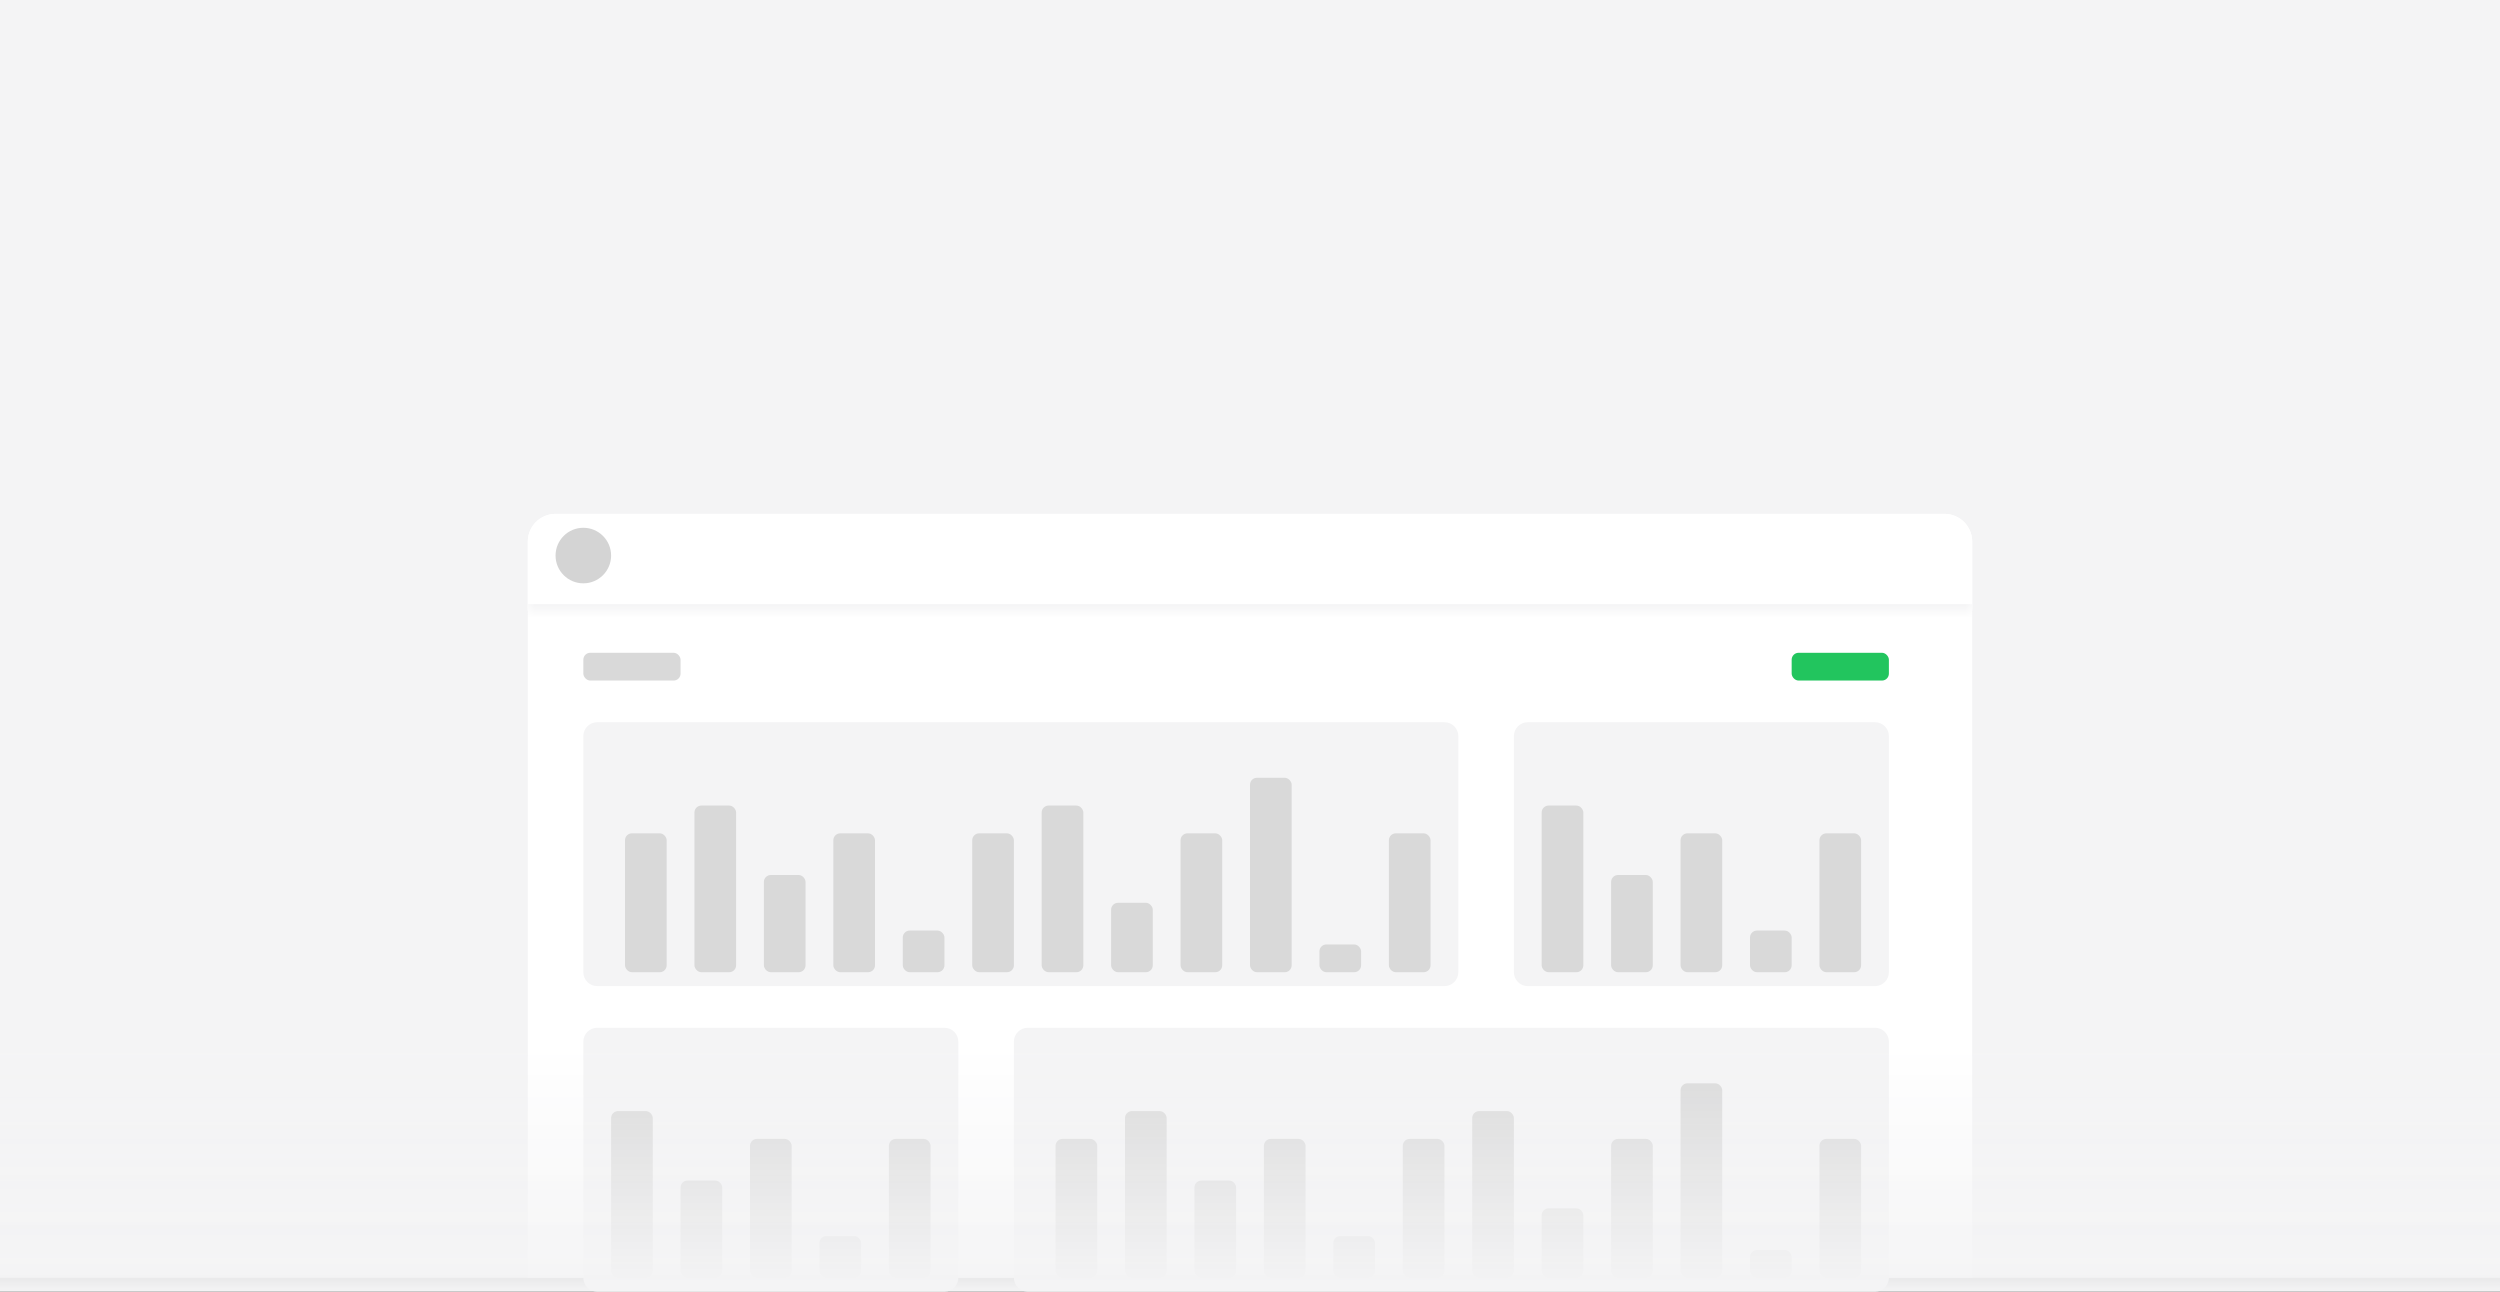 <svg width="180" height="93" viewBox="0 0 180 93" fill="none" xmlns="http://www.w3.org/2000/svg">
<rect x="0" y="0" width="180" height="93" fill="#333333" stroke="none"/>
<rect width="180" height="92" fill="#F4F4F5"/>
<path d="M38 39C38 37.895 38.895 37 40 37H140C141.105 37 142 37.895 142 39V92H38V39Z" fill="white"/>
<rect x="129" y="47" width="7" height="2" rx="0.5" fill="#22C55E"/>
<rect x="42" y="47" width="7" height="2" rx="0.5" fill="#D9D9D9"/>
<mask id="path-5-inside-1_113_143" fill="white">
<path d="M38 39C38 37.895 38.895 37 40 37H140C141.105 37 142 37.895 142 39V44H38V39Z"/>
</mask>
<path d="M38 39C38 37.895 38.895 37 40 37H140C141.105 37 142 37.895 142 39V44H38V39Z" fill="white"/>
<path d="M38 37H142H38ZM142 44.5H38V43.5H142V44.5ZM38 44V37V44ZM142 37V44V37Z" fill="#F4F4F5" mask="url(#path-5-inside-1_113_143)"/>
<circle cx="42" cy="40" r="2" fill="#D4D4D4"/>
<path d="M42 53C42 52.448 42.448 52 43 52H104C104.552 52 105 52.448 105 53V70C105 70.552 104.552 71 104 71H43C42.448 71 42 70.552 42 70V53Z" fill="#F4F4F5"/>
<rect x="45" y="60" width="3" height="10" rx="0.5" fill="#D9D9D9"/>
<rect x="50" y="58" width="3" height="12" rx="0.5" fill="#D9D9D9"/>
<rect x="55" y="63" width="3" height="7" rx="0.5" fill="#D9D9D9"/>
<rect x="60" y="60" width="3" height="10" rx="0.5" fill="#D9D9D9"/>
<rect x="65" y="67" width="3" height="3" rx="0.5" fill="#D9D9D9"/>
<rect x="70" y="60" width="3" height="10" rx="0.5" fill="#D9D9D9"/>
<rect x="75" y="58" width="3" height="12" rx="0.5" fill="#D9D9D9"/>
<rect x="80" y="65" width="3" height="5" rx="0.5" fill="#D9D9D9"/>
<rect x="85" y="60" width="3" height="10" rx="0.5" fill="#D9D9D9"/>
<rect x="90" y="56" width="3" height="14" rx="0.5" fill="#D9D9D9"/>
<rect x="95" y="68" width="3" height="2" rx="0.5" fill="#D9D9D9"/>
<rect x="100" y="60" width="3" height="10" rx="0.5" fill="#D9D9D9"/>
<path d="M109 53C109 52.448 109.448 52 110 52H135C135.552 52 136 52.448 136 53V70C136 70.552 135.552 71 135 71H110C109.448 71 109 70.552 109 70V53Z" fill="#F4F4F5"/>
<rect x="111" y="58" width="3" height="12" rx="0.5" fill="#D9D9D9"/>
<rect x="116" y="63" width="3" height="7" rx="0.5" fill="#D9D9D9"/>
<rect x="121" y="60" width="3" height="10" rx="0.5" fill="#D9D9D9"/>
<rect x="131" y="60" width="3" height="10" rx="0.5" fill="#D9D9D9"/>
<rect x="126" y="67" width="3" height="3" rx="0.5" fill="#D9D9D9"/>
<path d="M73 75C73 74.448 73.448 74 74 74H135C135.552 74 136 74.448 136 75V92C136 92.552 135.552 93 135 93H74C73.448 93 73 92.552 73 92V75Z" fill="#F4F4F5"/>
<rect x="76" y="82" width="3" height="10" rx="0.5" fill="#D9D9D9"/>
<rect x="81" y="80" width="3" height="12" rx="0.5" fill="#D9D9D9"/>
<rect x="86" y="85" width="3" height="7" rx="0.5" fill="#D9D9D9"/>
<rect x="91" y="82" width="3" height="10" rx="0.5" fill="#D9D9D9"/>
<rect x="96" y="89" width="3" height="3" rx="0.5" fill="#D9D9D9"/>
<rect x="101" y="82" width="3" height="10" rx="0.5" fill="#D9D9D9"/>
<rect x="106" y="80" width="3" height="12" rx="0.5" fill="#D9D9D9"/>
<rect x="111" y="87" width="3" height="5" rx="0.5" fill="#D9D9D9"/>
<rect x="116" y="82" width="3" height="10" rx="0.5" fill="#D9D9D9"/>
<rect x="121" y="78" width="3" height="14" rx="0.5" fill="#D9D9D9"/>
<rect x="126" y="90" width="3" height="2" rx="0.5" fill="#D9D9D9"/>
<rect x="131" y="82" width="3" height="10" rx="0.5" fill="#D9D9D9"/>
<path d="M42 75C42 74.448 42.448 74 43 74H68C68.552 74 69 74.448 69 75V92C69 92.552 68.552 93 68 93H43C42.448 93 42 92.552 42 92V75Z" fill="#F4F4F5"/>
<rect x="44" y="80" width="3" height="12" rx="0.5" fill="#D9D9D9"/>
<rect x="49" y="85" width="3" height="7" rx="0.5" fill="#D9D9D9"/>
<rect x="54" y="82" width="3" height="10" rx="0.5" fill="#D9D9D9"/>
<rect x="64" y="82" width="3" height="10" rx="0.5" fill="#D9D9D9"/>
<rect x="59" y="89" width="3" height="3" rx="0.5" fill="#D9D9D9"/>
<rect y="75" width="180" height="18" fill="url(#paint0_linear_113_143)"/>
<defs>
<linearGradient id="paint0_linear_113_143" x1="90.415" y1="75" x2="90.415" y2="93" gradientUnits="userSpaceOnUse">
<stop stop-color="#F4F4F5" stop-opacity="0"/>
<stop offset="1" stop-color="#F4F4F5"/>
</linearGradient>
</defs>
</svg>
